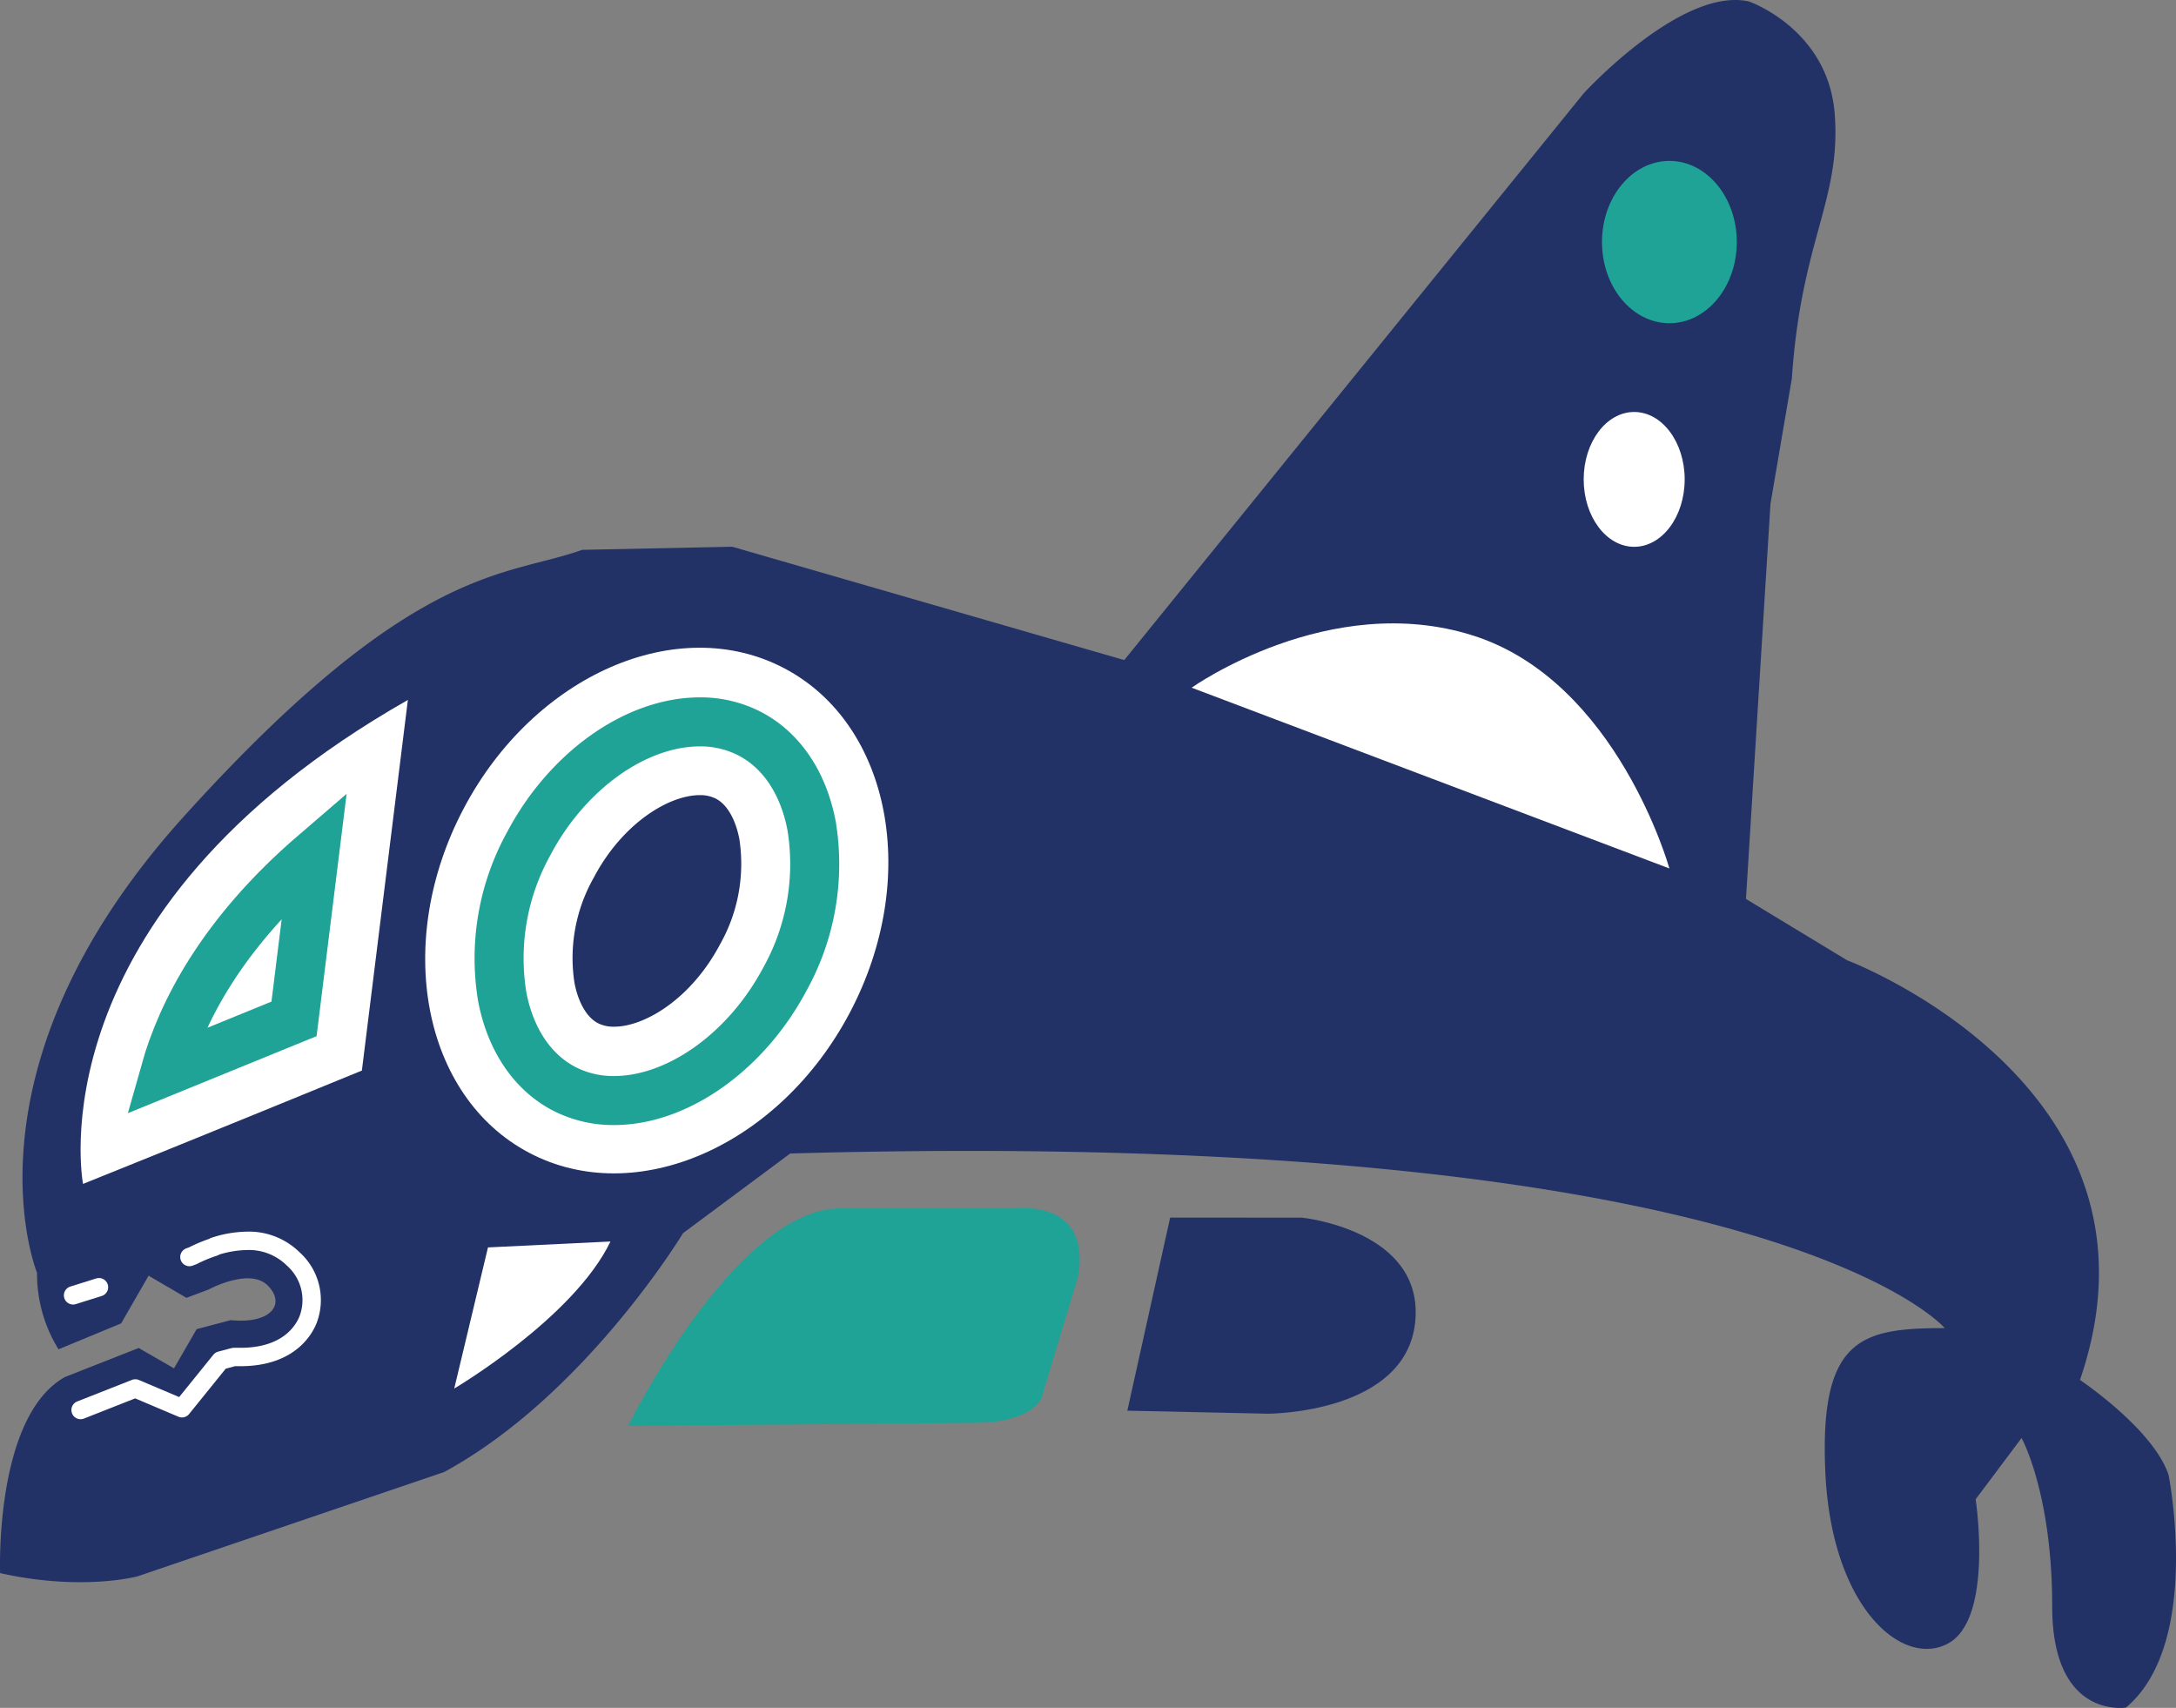 <svg xmlns="http://www.w3.org/2000/svg" id="Layer_1" width="294.734" height="231.295" data-name="Layer 1"><rect width="100%" height="100%" fill="#808080" stroke="none"/><defs id="defs4"><style id="style2">.cls-1{fill:#1fa396}.cls-2{fill:#223166}.cls-7{fill:#fff}.cls-13{stroke-miterlimit:10}.cls-12,.cls-13{fill:none}.cls-12{stroke:#fff;stroke-linecap:round;stroke-linejoin:round;stroke-width:2.49px}.cls-13{stroke:#1fa396;stroke-width:6.64px}</style></defs><path id="path192" d="M293.726 199.742c-2.07-6.22-12-12.86-12-12.86 13.66-39.84-31.55-56.84-31.55-56.84l-13.69-8.3 3.32-53.51 2.9-17c1.25-18.67 6.64-24.06 5.81-35.68S236.896.202 236.896.202c-9.12-2.07-22.4 12.45-22.4 12.45l-62.22 76.74-53.09-15.35-20.33.42c-10.37 3.73-22.81 1.65-53.93 36.08s-19.91 61.82-19.91 61.82a19.45 19.45 0 0 0 2.91 10.37l8.48-3.51 3.72-6.46 5.13 3 3-1.13s5.53-3 8-.55.55 5.25-5 4.7l-4.62 1.22-3.07 5.31-4.78-2.76-10 3.94c-9.57 5.37-8.77 26.55-8.77 26.55 11.2 2.49 18.66.42 18.66.42l41.48-14.11c19.09-10.37 32.36-32.35 32.36-32.35l14.52-10.79c133.15-3.73 156.38 23.65 156.38 23.65-11.2 0-17 1.24-16.18 19.49s10.37 26.55 16.6 23.23 3.76-19.54 3.76-19.54l6.22-8.3s4.15 7.47 4.15 22.82 10 13.68 10 13.68c10.33-8.69 5.76-31.5 5.76-31.5" class="cls-2" style="fill:#223166"/><path id="path194" d="M29.016 168.862a19.6 19.6 0 0 0-2.9 1.2l-.46.17m-14.74 20.72 7.41-2.92 6.32 2.68 5.22-6.46 1.81-.48h.9c6.38 0 8.51-3.49 9.13-5a7.46 7.46 0 0 0-2-8.29 8.52 8.52 0 0 0-6.25-2.44 14.7 14.7 0 0 0-4.44.77" class="cls-12" style="fill:none;stroke:#fff;stroke-width:2.49px;stroke-linecap:round;stroke-linejoin:round"/><path id="path196" d="M85.076 193.102s14.11-28.62 28.21-29.45h24.47s10-1.24 8.3 9.13l-5 16.59s-1.24 3.32-9.12 3.32z" class="cls-1" style="fill:#1fa396"/><path id="path198" d="m158.496 164.892-5.8 26.15 19.08.41s18.67 0 19.91-12.44-15.35-14.11-15.35-14.11z" class="cls-2" style="fill:#223166"/><path id="path200" d="m161.406 93.132 64.71 24.48s-7.05-25.31-26.55-31.53-38.16 7.05-38.16 7.05" class="cls-7" style="fill:#fff"/><ellipse id="ellipse202" cx="221.346" cy="64.922" class="cls-7" rx="6.84" ry="9.13" style="fill:#fff"/><ellipse id="ellipse204" cx="226.116" cy="32.782" class="cls-1" rx="9.13" ry="10.99" style="fill:#1fa396"/><path id="path206" d="M11.246 160.332s-7.06-36.5 44-65.54l-6.23 50.19s-23.26 9.54-37.77 15.35" class="cls-7" style="fill:#fff"/><path id="path208" d="M22.356 145.112c2.25-8 7.65-18.67 20.24-29.49l-2.77 22.36z" class="cls-13" style="fill:none;stroke:#1fa396;stroke-width:6.64px;stroke-miterlimit:10"/><ellipse id="ellipse210" cx="-67.615" cy="136.19" class="cls-7" rx="37.08" ry="29.58" style="fill:#fff" transform="rotate(-62.21)"/><path id="path212" d="M83.166 149.042a14.5 14.5 0 0 1-6.84-1.64c-4.25-2.25-7.2-6.66-8.3-12.42a32.05 32.05 0 0 1 3.59-20.73c5.2-9.86 14.51-16.49 23.17-16.49a14.5 14.5 0 0 1 6.84 1.64c4.26 2.25 7.2 6.66 8.3 12.42a32.05 32.05 0 0 1-3.59 20.73c-5.2 9.82-14.51 16.49-23.17 16.49z" class="cls-13" style="fill:none;stroke:#1fa396;stroke-width:6.64px;stroke-miterlimit:10"/><path id="path214" d="M83.166 139.042a4.64 4.64 0 0 1-2.2-.49c-1.49-.79-2.65-2.79-3.16-5.48a22.06 22.06 0 0 1 2.62-14.22c3.86-7.33 10.15-11.17 14.36-11.17a4.64 4.64 0 0 1 2.2.49c1.5.79 2.65 2.79 3.16 5.47a22.13 22.13 0 0 1-2.61 14.23c-3.87 7.33-10.16 11.17-14.37 11.17" class="cls-2" style="fill:#223166"/><path id="path216" d="m66.096 168.932-4.57 19.11s16.18-9.54 21.16-19.91" class="cls-7" style="fill:#fff"/><path id="line218" d="m13.406 174.322-3.51 1.1" class="cls-12" style="fill:none;stroke:#fff;stroke-width:2.49px;stroke-linecap:round;stroke-linejoin:round"/></svg>